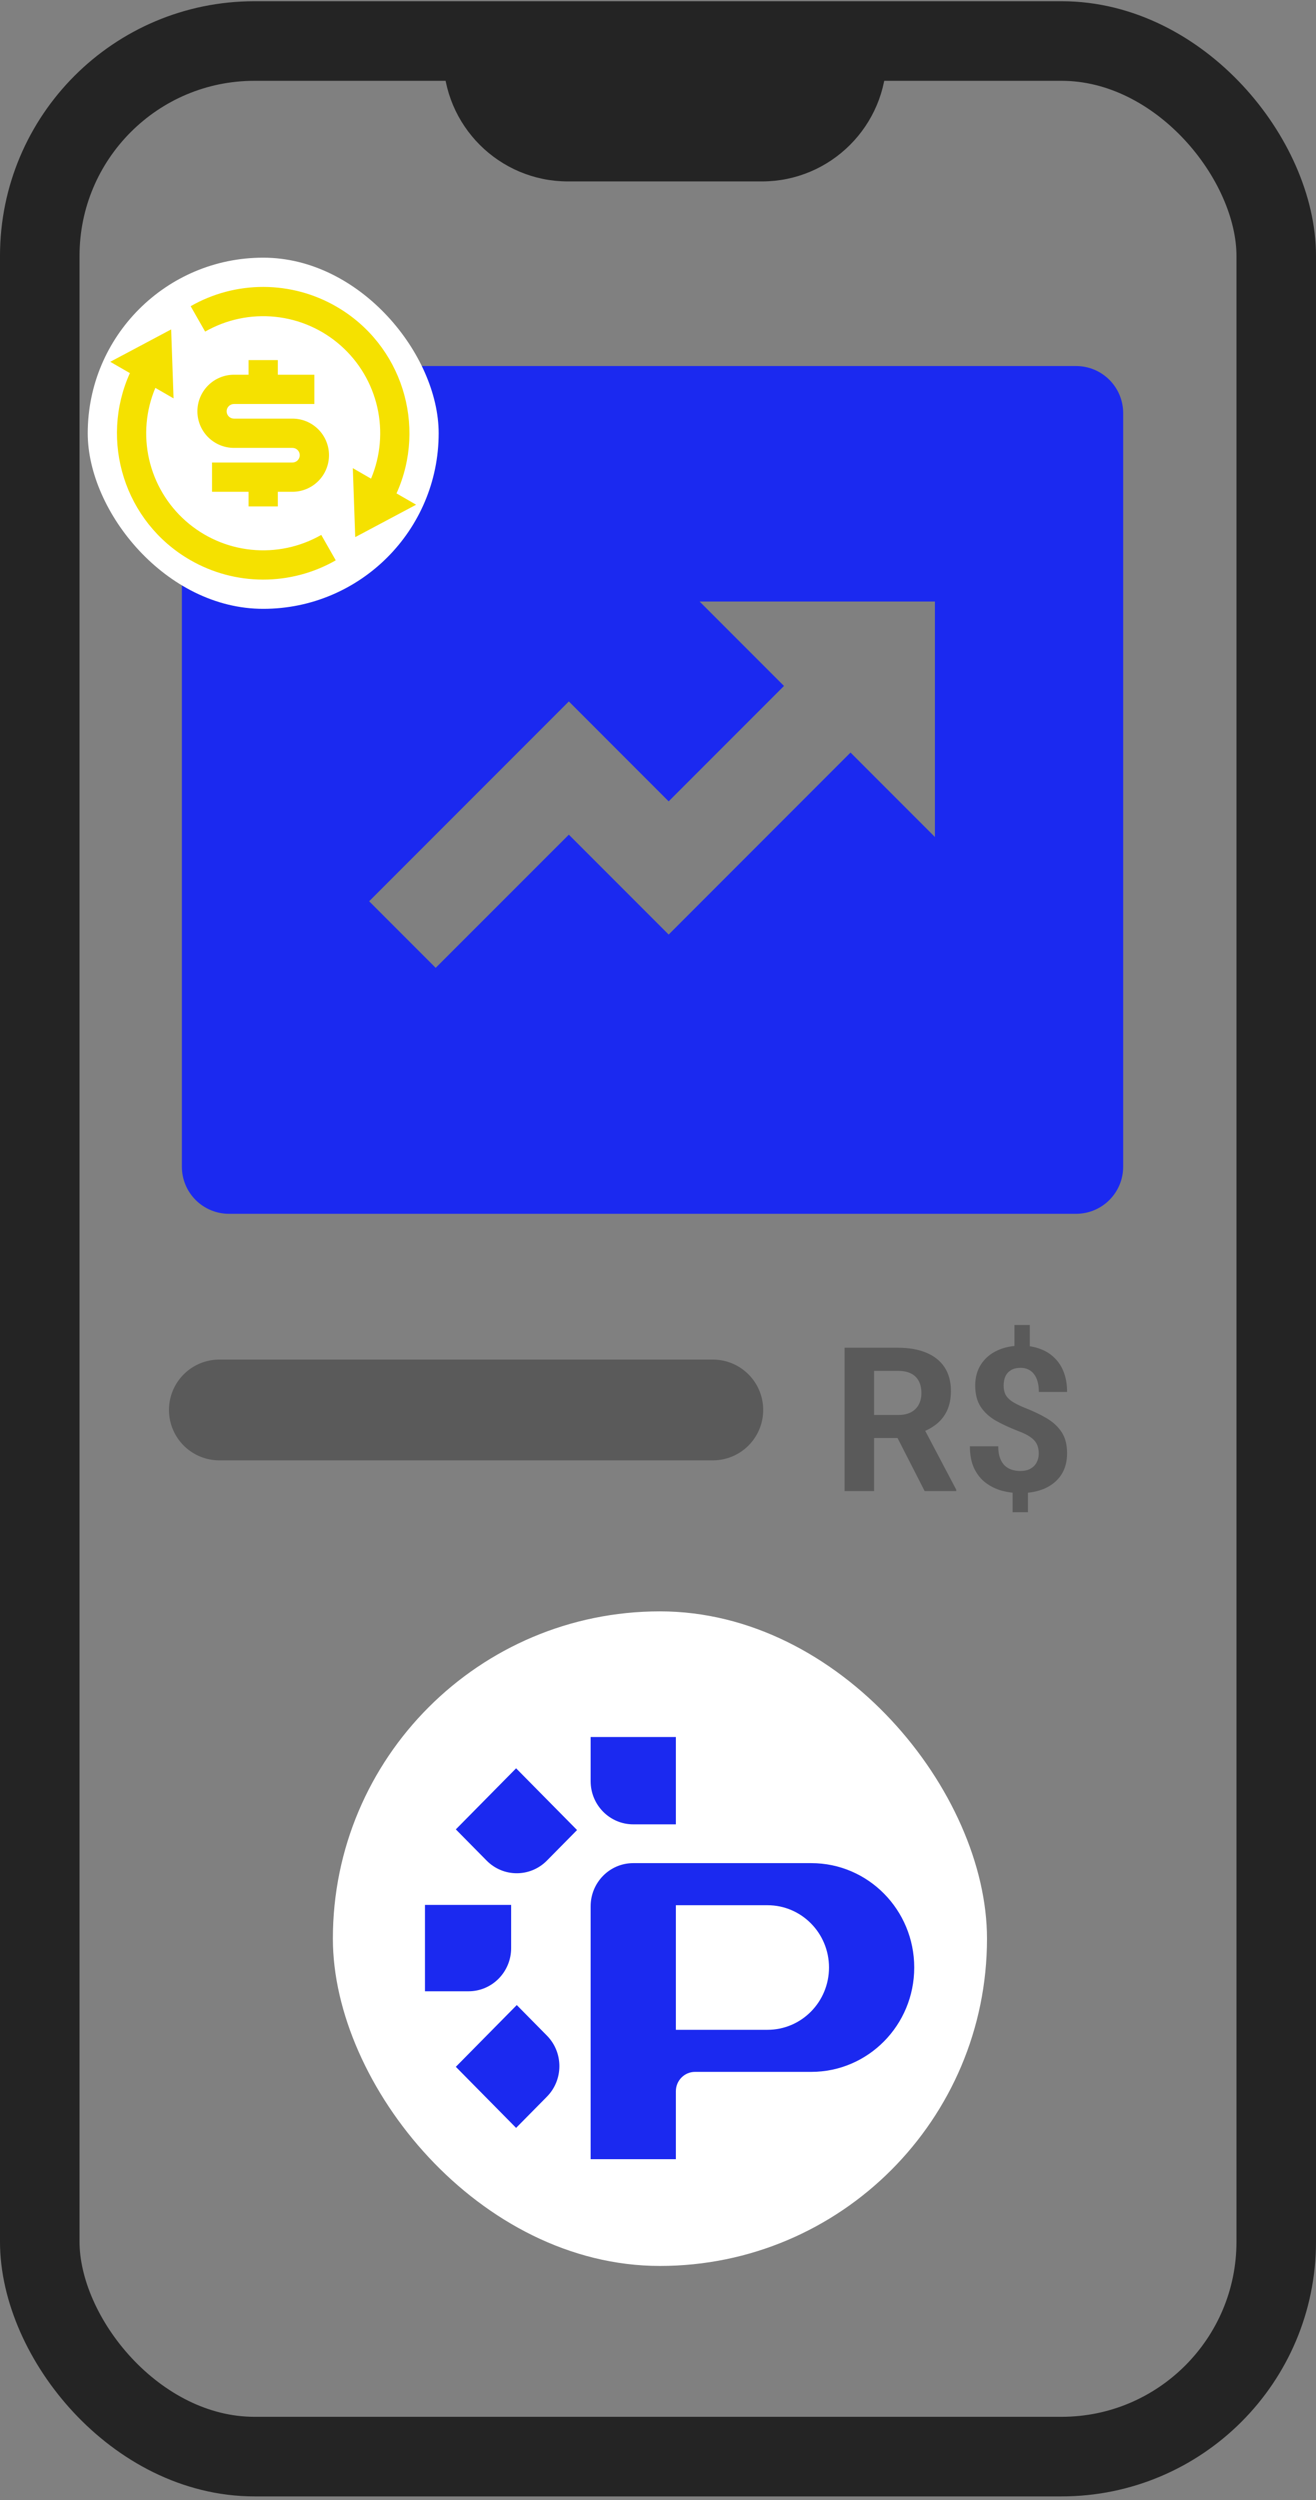 <svg width="69" height="131" viewBox="0 0 69 131" fill="none" xmlns="http://www.w3.org/2000/svg">
<rect x="0" y="0" width="69" height="131" fill="#808080" stroke="none"/>
<rect x="17.453" y="84.429" width="34.297" height="34.297" rx="17.148" fill="white"/>
<path d="M40.243 106.353H35.437V99.826H40.243C42.023 99.826 43.466 101.287 43.466 103.089C43.466 104.892 42.023 106.353 40.243 106.353ZM42.535 97.62H33.203C31.968 97.62 30.968 98.633 30.968 99.883V113.132H35.437V109.574C35.437 109.013 35.886 108.558 36.441 108.558H42.535C45.517 108.558 47.935 106.11 47.935 103.089C47.935 100.069 45.517 97.62 42.535 97.62Z" fill="#1B29F0"/>
<path d="M30.968 91.012H35.437V95.588H33.203C31.968 95.588 30.968 94.575 30.968 93.325V91.012Z" fill="#1B29F0"/>
<path d="M23.9 95.852L27.06 92.652L30.256 95.887L28.675 97.488C27.802 98.371 26.388 98.371 25.515 97.488L23.9 95.852Z" fill="#1B29F0"/>
<path d="M22.282 104.335V99.809H26.8V102.072C26.8 103.322 25.8 104.335 24.566 104.335H22.282Z" fill="#1B29F0"/>
<path d="M27.06 111.493L23.9 108.293L27.095 105.057L28.675 106.657C29.548 107.541 29.548 108.974 28.675 109.858L27.06 111.493Z" fill="#1B29F0"/>
<rect x="2.085" y="2.149" width="64.83" height="126.567" rx="11.258" stroke="#242424" stroke-width="4.17"/>
<path d="M23.242 2.969H46.484C46.484 6.579 43.557 9.506 39.947 9.506H29.779C26.169 9.506 23.242 6.579 23.242 2.969Z" fill="#242424"/>
<g clip-path="url(#clip0_7_616)">
<path d="M12.004 19.179H56.422C57.077 19.179 57.704 19.439 58.167 19.902C58.63 20.364 58.89 20.992 58.89 21.647V61.13C58.89 61.785 58.63 62.412 58.167 62.875C57.704 63.338 57.077 63.598 56.422 63.598H12.004C11.349 63.598 10.721 63.338 10.258 62.875C9.796 62.412 9.536 61.785 9.536 61.13V21.647C9.536 20.992 9.796 20.364 10.258 19.902C10.721 19.439 11.349 19.179 12.004 19.179ZM41.105 35.942L35.059 41.988L29.825 36.752L19.355 47.222L22.844 50.711L29.825 43.733L35.059 48.967L44.594 39.431L49.019 43.856V31.517H36.681L41.105 35.942Z" fill="#1B29F0"/>
</g>
<g clip-path="url(#clip1_7_616)">
<rect x="4.6" y="13.501" width="18.4" height="18.4" rx="9.2" fill="white"/>
<path d="M19.454 25.08C19.952 23.898 20.066 22.59 19.782 21.339C19.497 20.089 18.828 18.959 17.868 18.109C16.908 17.259 15.706 16.73 14.43 16.599C13.154 16.467 11.87 16.739 10.756 17.375L9.996 16.043C11.159 15.378 12.477 15.03 13.817 15.033C15.157 15.037 16.473 15.391 17.633 16.062C21.076 18.049 22.394 22.304 20.79 25.852L21.819 26.445L18.625 28.143L18.499 24.529L19.454 25.08ZM8.146 20.322C7.648 21.504 7.534 22.812 7.818 24.063C8.103 25.313 8.772 26.443 9.732 27.293C10.692 28.143 11.894 28.672 13.17 28.803C14.445 28.935 15.73 28.663 16.844 28.027L17.604 29.359C16.441 30.024 15.123 30.372 13.783 30.369C12.443 30.366 11.127 30.011 9.967 29.34C6.524 27.353 5.206 23.098 6.81 19.55L5.781 18.957L8.974 17.26L9.1 20.874L8.145 20.323L8.146 20.322ZM11.117 24.234H15.333C15.435 24.234 15.533 24.194 15.604 24.122C15.676 24.05 15.717 23.953 15.717 23.851C15.717 23.749 15.676 23.652 15.604 23.58C15.533 23.508 15.435 23.468 15.333 23.468H12.267C11.758 23.468 11.271 23.266 10.911 22.906C10.552 22.547 10.35 22.059 10.35 21.551C10.35 21.043 10.552 20.555 10.911 20.196C11.271 19.836 11.758 19.634 12.267 19.634H13.033V18.868H14.567V19.634H16.483V21.168H12.267C12.165 21.168 12.068 21.208 11.996 21.28C11.924 21.352 11.883 21.449 11.883 21.551C11.883 21.653 11.924 21.75 11.996 21.822C12.068 21.894 12.165 21.934 12.267 21.934H15.333C15.842 21.934 16.329 22.136 16.689 22.496C17.048 22.855 17.25 23.343 17.25 23.851C17.25 24.359 17.048 24.847 16.689 25.206C16.329 25.566 15.842 25.768 15.333 25.768H14.567V26.534H13.033V25.768H11.117V24.234Z" fill="#F5E100"/>
</g>
<path d="M11.5 73.876H37.375" stroke="#5A5A5A" stroke-width="5.281" stroke-linecap="round"/>
<path d="M44.283 70.616H47.083C47.657 70.616 48.151 70.702 48.563 70.874C48.98 71.046 49.299 71.3 49.523 71.637C49.746 71.974 49.858 72.389 49.858 72.88C49.858 73.283 49.789 73.628 49.652 73.917C49.518 74.202 49.327 74.441 49.079 74.634C48.835 74.823 48.548 74.974 48.218 75.088L47.728 75.346H45.294L45.283 74.139H47.094C47.365 74.139 47.59 74.091 47.769 73.994C47.948 73.898 48.082 73.764 48.172 73.592C48.264 73.42 48.311 73.221 48.311 72.994C48.311 72.753 48.266 72.545 48.177 72.37C48.087 72.194 47.952 72.06 47.769 71.967C47.587 71.875 47.358 71.828 47.083 71.828H45.83V78.126H44.283V70.616ZM48.481 78.126L46.769 74.778L48.404 74.768L50.137 78.053V78.126H48.481ZM53.995 69.425V70.946H53.19V69.425H53.995ZM53.897 77.847V79.235H53.092V77.847H53.897ZM54.464 76.156C54.464 75.96 54.428 75.793 54.356 75.655C54.287 75.518 54.173 75.396 54.015 75.289C53.861 75.182 53.651 75.079 53.386 74.98C52.939 74.808 52.545 74.625 52.205 74.433C51.868 74.237 51.605 73.994 51.416 73.706C51.227 73.413 51.132 73.044 51.132 72.597C51.132 72.17 51.233 71.801 51.436 71.488C51.639 71.175 51.919 70.934 52.277 70.766C52.638 70.594 53.058 70.508 53.535 70.508C53.9 70.508 54.23 70.563 54.526 70.673C54.822 70.779 55.076 70.938 55.289 71.147C55.502 71.354 55.666 71.606 55.779 71.906C55.893 72.205 55.949 72.547 55.949 72.932H54.469C54.469 72.726 54.447 72.543 54.402 72.385C54.357 72.227 54.292 72.095 54.206 71.988C54.123 71.882 54.024 71.802 53.907 71.751C53.79 71.696 53.661 71.668 53.52 71.668C53.31 71.668 53.138 71.71 53.004 71.792C52.87 71.875 52.772 71.986 52.71 72.127C52.652 72.265 52.623 72.423 52.623 72.602C52.623 72.777 52.654 72.93 52.715 73.061C52.781 73.192 52.892 73.312 53.051 73.422C53.209 73.528 53.425 73.638 53.701 73.752C54.148 73.924 54.539 74.11 54.877 74.309C55.214 74.508 55.477 74.753 55.666 75.041C55.855 75.33 55.949 75.698 55.949 76.145C55.949 76.589 55.846 76.967 55.64 77.28C55.434 77.589 55.145 77.827 54.773 77.992C54.402 78.153 53.972 78.234 53.484 78.234C53.168 78.234 52.853 78.193 52.54 78.11C52.227 78.024 51.944 77.887 51.689 77.698C51.435 77.508 51.232 77.257 51.081 76.945C50.929 76.628 50.853 76.24 50.853 75.779H52.339C52.339 76.03 52.372 76.24 52.437 76.408C52.502 76.573 52.588 76.706 52.695 76.805C52.805 76.902 52.929 76.97 53.066 77.012C53.204 77.053 53.343 77.074 53.484 77.074C53.704 77.074 53.885 77.034 54.026 76.955C54.17 76.876 54.278 76.767 54.35 76.63C54.426 76.489 54.464 76.331 54.464 76.156Z" fill="#5A5A5A"/>
<defs>
<clipPath id="clip0_7_616">
<rect width="59.225" height="59.225" fill="white" transform="translate(4.6 11.776)"/>
</clipPath>
<clipPath id="clip1_7_616">
<rect x="4.6" y="13.501" width="18.4" height="18.4" rx="9.2" fill="white"/>
</clipPath>
</defs>
</svg>
